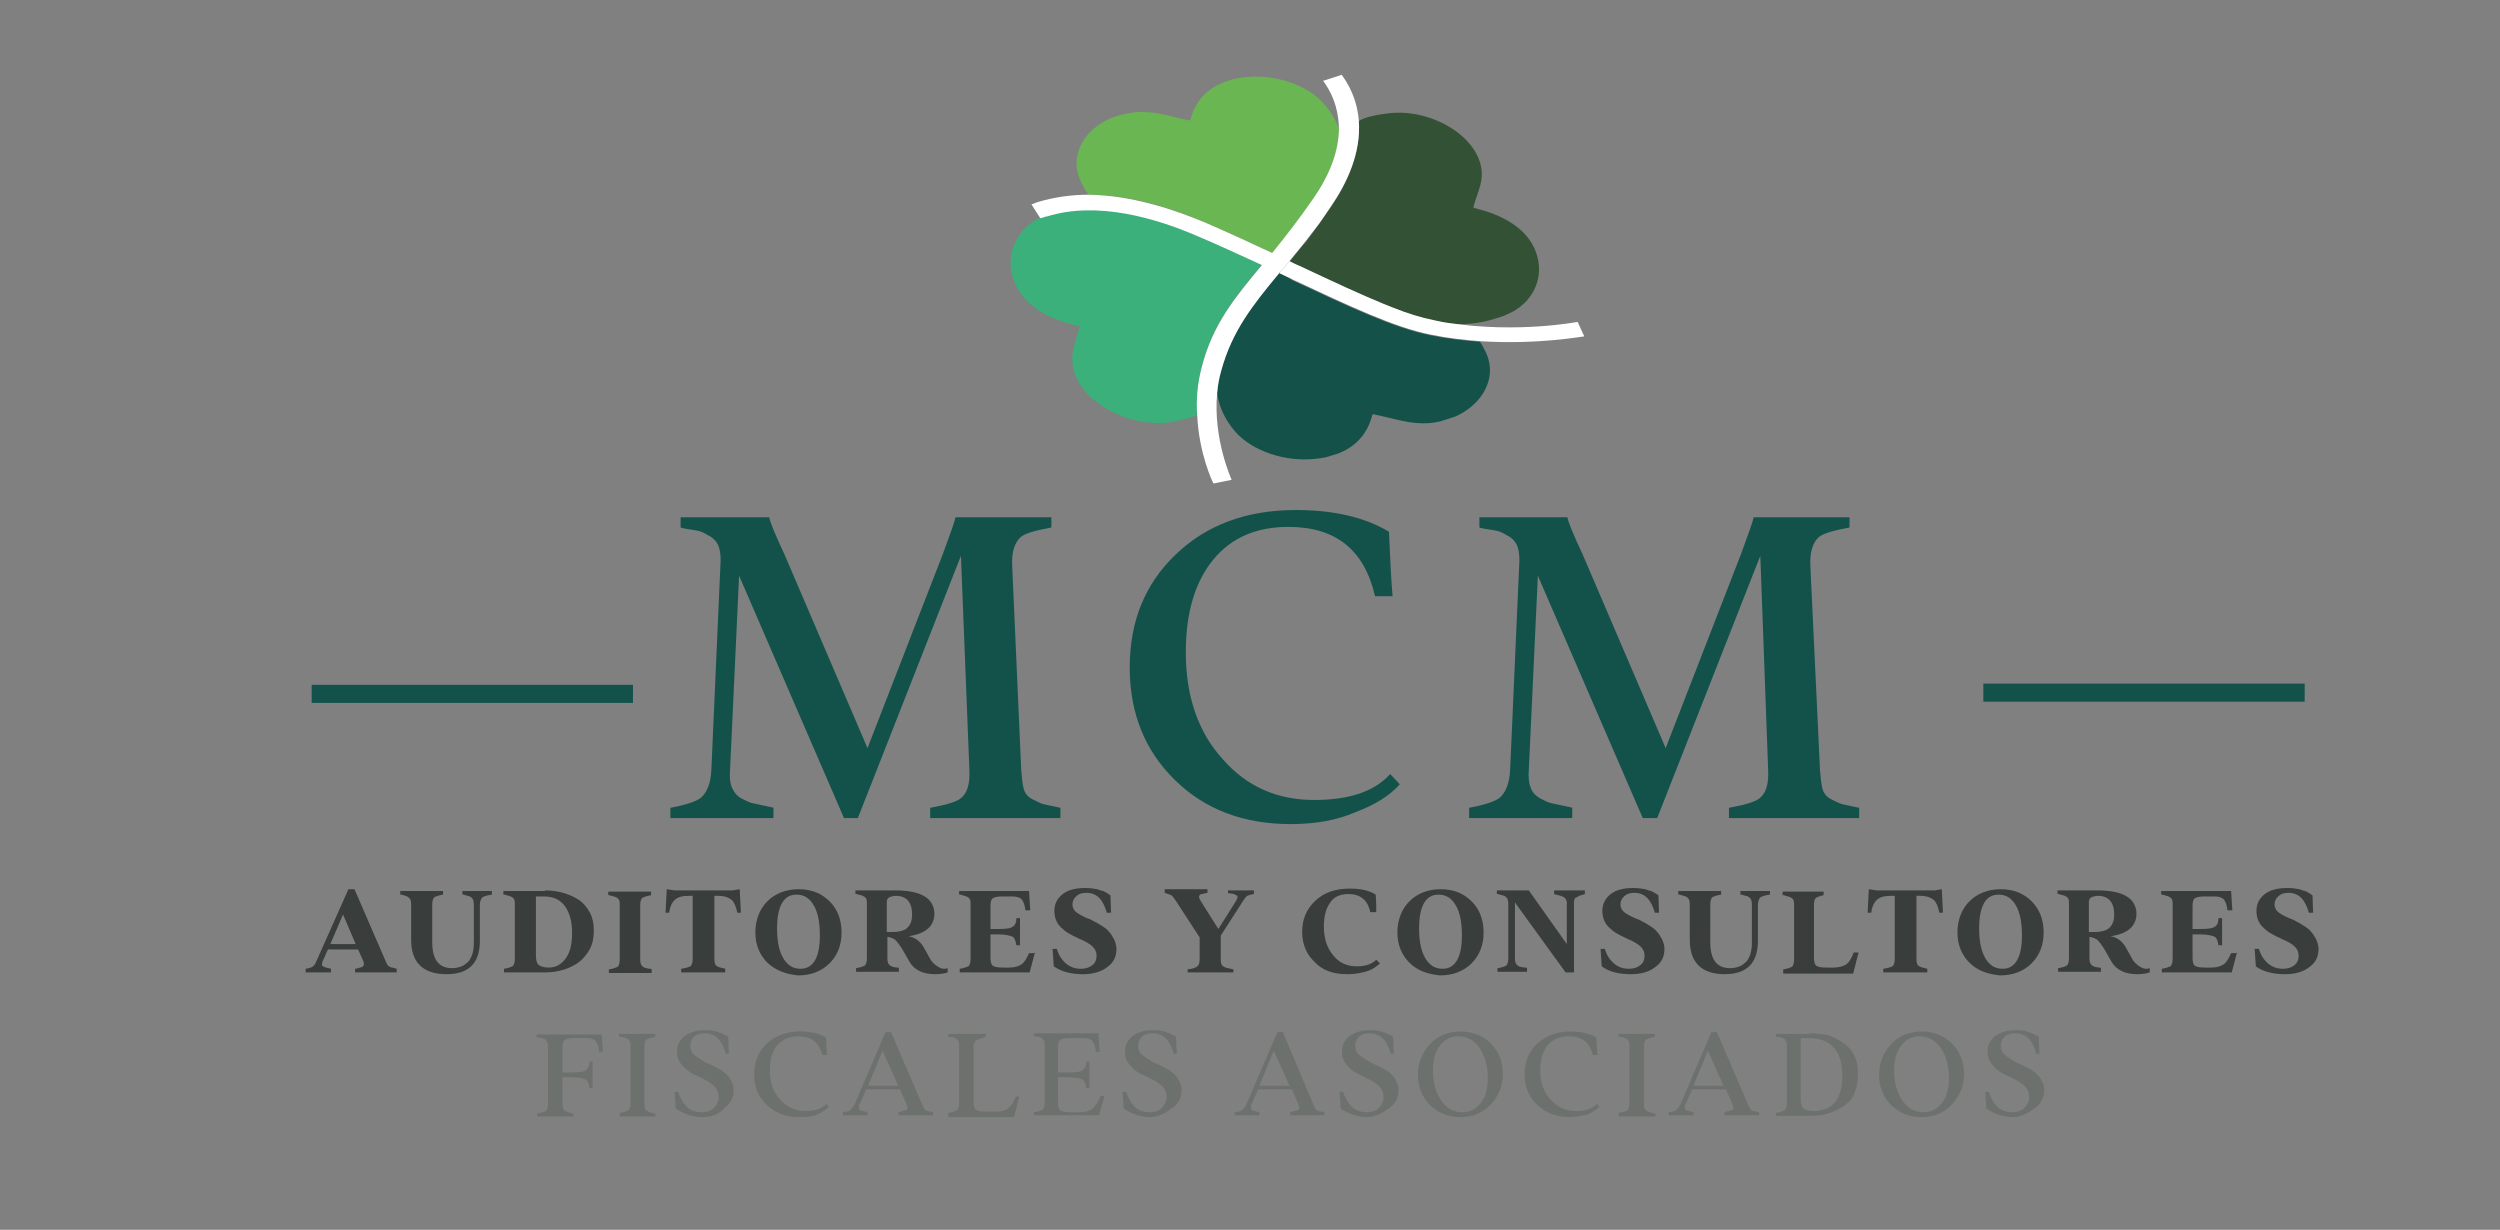 <?xml version="1.0" encoding="UTF-8"?> <!-- Generator: Adobe Illustrator 19.2.1, SVG Export Plug-In . SVG Version: 6.00 Build 0) --> <svg xmlns="http://www.w3.org/2000/svg" xmlns:xlink="http://www.w3.org/1999/xlink" version="1.1" id="Capa_1" x="0px" y="0px" viewBox="0 0 414.7 204" style="enable-background:new 0 0 414.7 204;" xml:space="preserve"><rect x="0" y="0" width="414.7" height="204" fill="#808080" stroke="none"/> <style type="text/css"> .st0{fill:#13524A;} .st1{fill:#393D3B;} .st2{fill:#6C716E;} .st3{fill:none;stroke:#13524A;stroke-width:3;stroke-miterlimit:10;} .st4{enable-background:new ;} .st5{clip-path:url(#SVGID_2_);} .st6{fill:#335135;} .st7{fill:#69B653;} .st8{fill:#145149;} .st9{fill:#3BB07A;} .st10{fill:#FFFFFF;} </style> <g> <g> <path class="st0" d="M169.4,127.7c0.1,1.3,0.2,2.3,0.4,3.1c0.2,0.8,0.7,1.4,1.5,1.8c0.8,0.4,1.4,0.7,1.8,0.8 c0.4,0.1,1.4,0.3,2.8,0.6v1.7h-21.6V134c2.7-0.5,4.4-1,5.1-1.6c1.1-0.9,1.5-2.4,1.4-4.7l-1.4-35.5l-17.1,43.5H140l-17.4-40.2 l-1.5,32.2c-0.1,1.2,0,2.2,0.3,2.9s0.7,1.3,1.5,1.8c0.8,0.4,1.4,0.7,1.8,0.8c0.5,0.1,1.4,0.3,2.8,0.6c0.4,0.1,0.6,0.1,0.8,0.2v1.7 h-17.1V134c2.7-0.5,4.4-1.1,5.1-1.7c1-0.9,1.6-2.4,1.7-4.6l1.5-33.9c0.1-1.2,0-2.2-0.2-2.9c-0.2-0.7-0.6-1.3-1.3-1.8 c-0.7-0.4-1.2-0.7-1.7-0.9s-1.4-0.3-2.6-0.5c-0.4-0.1-0.6-0.1-0.8-0.2v-1.7h14.7c0.1,0.7,0.9,2.7,2.5,6.1l13.8,32.2l12.5-32.2 c1.3-3.5,2-5.5,2.1-6.1h15.9v1.7c-2.7,0.5-4.4,1-5.1,1.6c-1,0.9-1.5,2.5-1.4,4.7L169.4,127.7z"></path> <path class="st0" d="M214.1,136.7c-7.8,0-14.2-2.4-19.2-7.3c-5-4.9-7.5-11.1-7.5-18.7c0-7.6,2.5-13.8,7.6-18.7s11.7-7.4,20-7.4 c6.2,0,11.4,1.2,15.4,3.6c0.2,4.8,0.4,8.4,0.6,10.7h-2.9c-1.8-7.7-6.5-11.5-14.4-11.5c-5.3,0-9.5,1.8-12.5,5.5 c-3,3.7-4.5,8.8-4.5,15.3c0,7.2,2,13.2,6.1,17.7c4,4.6,9.1,6.8,15.2,6.8c5.8,0,10-1.4,12.6-4.3l1.6,1.7c-1.7,1.9-4.1,3.4-7.3,4.6 C221.7,136.1,218.1,136.7,214.1,136.7z"></path> <path class="st0" d="M301.9,127.7c0.1,1.3,0.2,2.3,0.4,3.1c0.2,0.8,0.7,1.4,1.5,1.8c0.8,0.4,1.4,0.7,1.8,0.8 c0.4,0.1,1.4,0.3,2.8,0.6v1.7h-21.6V134c2.7-0.5,4.4-1,5.1-1.6c1.1-0.9,1.5-2.4,1.4-4.7L292,92.2l-17.1,43.5h-2.4l-17.4-40.2 l-1.5,32.2c-0.1,1.2,0,2.2,0.3,2.9c0.2,0.7,0.7,1.3,1.5,1.8c0.8,0.4,1.4,0.7,1.8,0.8c0.5,0.1,1.4,0.3,2.8,0.6 c0.4,0.1,0.6,0.1,0.8,0.2v1.7h-17.1V134c2.7-0.5,4.4-1.1,5.1-1.7c1-0.9,1.6-2.4,1.7-4.6l1.5-33.9c0.1-1.2,0-2.2-0.2-2.9 c-0.2-0.7-0.6-1.3-1.3-1.8c-0.7-0.4-1.2-0.7-1.7-0.9s-1.4-0.3-2.6-0.5c-0.4-0.1-0.6-0.1-0.8-0.2v-1.7H260c0.1,0.7,0.9,2.7,2.5,6.1 l13.8,32.2l12.5-32.2c1.3-3.5,2-5.5,2.1-6.1h15.9v1.7c-2.7,0.5-4.4,1-5.1,1.6c-1,0.9-1.5,2.5-1.4,4.7L301.9,127.7z"></path> </g> </g> <g> <g> <path class="st1" d="M64,159.5c0.2,0.5,0.3,0.7,0.7,0.9c0.2,0.1,0.3,0.1,0.4,0.1c0.1,0,0.3,0.1,0.7,0.2v0.6h-6.9v-0.6 c0.1,0,0.7-0.1,0.8-0.2c0.1,0,0.5-0.1,0.5-0.2c0.2-0.2,0.2-0.4,0.1-0.8l-0.9-2h-5l-0.9,2c-0.1,0.3-0.1,0.5-0.1,0.6 c0.1,0.1,0.1,0.2,0.4,0.3c0.2,0.1,0.3,0.1,0.7,0.2c0.2,0,0.3,0.1,0.4,0.1v0.6h-4.2v-0.6c0.6-0.1,1-0.2,1.2-0.4 c0.2-0.1,0.4-0.4,0.6-0.9l5.3-11.9h1L64,159.5z M54.8,156.6H59l-2.1-4.9L54.8,156.6z"></path> <path class="st1" d="M68.2,155.9v-5.8c0-0.7-0.1-1-0.5-1.3c-0.2-0.1-0.4-0.2-0.4-0.2c-0.1,0-0.3-0.1-0.7-0.2c-0.1,0-0.1,0-0.2,0 v-0.6h7.1v0.6c-0.7,0.1-1.2,0.3-1.4,0.4c-0.3,0.2-0.4,0.7-0.4,1.3v6.2c0,2.9,1.1,4.3,3.3,4.3c0.6,0,1.1-0.1,1.8-0.4 c0.3-0.2,0.6-0.4,0.9-0.7c0.5-0.6,0.9-1.6,0.9-3v-6.4c0-0.7-0.1-1-0.5-1.3c-0.2-0.1-0.4-0.2-0.5-0.2c-0.1,0-0.4-0.1-0.7-0.2 c-0.1,0-0.1,0-0.2,0v-0.6h4.9v0.6c-0.8,0.1-1.3,0.3-1.5,0.4c-0.3,0.2-0.5,0.7-0.5,1.3v6c0,3.7-1.9,5.5-5.5,5.5 C70.2,161.6,68.2,159.7,68.2,155.9z"></path> <path class="st1" d="M90.4,147.7c2,0,3.9,0.5,5.5,1.5c0.8,0.5,1.4,1.2,1.9,2.1s0.7,1.9,0.7,3.1c0,1.2-0.2,2.2-0.7,3.1 c-0.5,0.9-1.1,1.6-1.9,2.2c-1.6,1.1-3.5,1.6-5.5,1.6h-6.8v-0.6c0.7-0.1,1.2-0.3,1.4-0.4c0.3-0.2,0.4-0.7,0.4-1.3v-8.9 c0-0.7,0-1-0.5-1.3c-0.2-0.1-0.4-0.2-0.5-0.2c-0.1,0-0.3-0.1-0.7-0.2c-0.1,0-0.1,0-0.2,0v-0.6H90.4z M93.9,158.9 c0.7-1,1-2.4,1-4.2c0-1.8-0.4-3.3-1.2-4.4c-0.8-1.1-2-1.6-3.5-1.6h-1.3v9.7c0,0.8,0.1,1.3,0.4,1.6c0.3,0.3,0.9,0.5,1.7,0.5 C92.3,160.5,93.2,159.9,93.9,158.9z"></path> <path class="st1" d="M101,161.4v-0.6c0.7-0.1,1.2-0.3,1.4-0.4c0.3-0.2,0.4-0.7,0.4-1.3v-8.9c0-0.7,0-1-0.5-1.3 c-0.2-0.1-0.4-0.2-0.5-0.2c-0.1,0-0.3-0.1-0.7-0.2c-0.1,0-0.1,0-0.2,0v-0.6h7.1v0.6c-0.7,0.1-1.2,0.3-1.4,0.4 c-0.3,0.2-0.4,0.7-0.4,1.3v8.9c0,0.7,0.1,1,0.5,1.3c0.2,0.1,0.4,0.2,0.5,0.2c0.1,0,0.3,0.1,0.7,0.1c0.1,0,0.1,0,0.2,0.1v0.6H101z"></path> <path class="st1" d="M122.7,147.5l0.2,3.9h-0.6c-0.2-1-0.5-1.7-0.9-2.1c-0.5-0.4-1.2-0.7-2.3-0.7h-0.6V159c0,0.7,0.1,1.1,0.5,1.3 c0.2,0.1,0.4,0.2,0.5,0.2c0.1,0,0.4,0.1,0.8,0.2v0.6H113v-0.6c0.8-0.1,1.3-0.3,1.5-0.4c0.3-0.2,0.4-0.7,0.4-1.3v-10.4h-0.6 c-1.1,0-1.9,0.2-2.4,0.7c-0.5,0.5-0.8,1.2-0.9,2.1h-0.6l0.2-3.9l1.3,0.2h9.6L122.7,147.5z"></path> <path class="st1" d="M127.3,159.7c-1.3-1.3-2-3-2-5c0-2.1,0.7-3.9,2-5.2c1.3-1.3,3.1-2,5.2-2c2.1,0,3.8,0.7,5.1,2 c1.3,1.3,2,3,2,5.2c0,2.1-0.7,3.8-2,5.1s-3.1,2-5.2,2C130.4,161.6,128.7,161,127.3,159.7z M136,155.2c0-2.1-0.3-3.8-1-5 c-0.7-1.2-1.6-1.8-2.9-1.8c-2.1,0-3.2,1.9-3.2,5.6c0,2,0.3,3.7,1,4.9c0.7,1.2,1.6,1.8,2.9,1.8C134.9,160.7,136,158.8,136,155.2z"></path> <path class="st1" d="M154.2,158.9c0.3,0.6,0.7,1,1.3,1.4s1.1,0.5,1.7,0.3v0.7c-0.5,0.2-1.3,0.3-2.1,0.3c-2,0-3.4-0.7-4.2-2 l-1.2-2.1c-0.5-0.8-0.9-1.3-1.2-1.6c-0.4-0.3-0.8-0.4-1.3-0.5v3.5c0,0.7,0.1,1,0.5,1.3c0.2,0.1,0.4,0.2,0.5,0.2s0.3,0.1,0.7,0.1 c0.1,0,0.1,0,0.2,0.1v0.6h-7.1v-0.6c0.7-0.1,1.2-0.3,1.4-0.4c0.3-0.2,0.4-0.7,0.4-1.3v-8.9c0-0.7,0-1-0.5-1.3 c-0.2-0.1-0.4-0.2-0.5-0.2c-0.1,0-0.3-0.1-0.7-0.2c-0.1,0-0.1,0-0.2,0v-0.6h6.6c4.3,0,6.4,1.3,6.5,3.8c0,2.1-1.4,3.4-4.3,3.8 c1.1,0.2,1.9,0.8,2.5,1.8L154.2,158.9z M147.1,149.7v4.9h0.9c1.3,0,2.2-0.3,2.6-0.8c0.5-0.5,0.7-1.2,0.7-2.1c0-2-0.9-3.1-2.7-3.1 C147.4,148.7,147.1,149,147.1,149.7z"></path> <path class="st1" d="M171.7,157.9l-0.9,3.4h-11.6v-0.6c0.7-0.1,1.2-0.3,1.4-0.4c0.3-0.2,0.4-0.7,0.4-1.3v-8.9c0-0.7,0-1-0.5-1.3 c-0.2-0.1-0.4-0.2-0.5-0.2c-0.1,0-0.3-0.1-0.7-0.2c-0.1,0-0.1,0-0.2,0v-0.6h11.6l0.2,3.2h-0.8c-0.1-0.8-0.3-1.4-0.6-1.8 c-0.3-0.3-0.8-0.5-1.6-0.5h-1.5c-0.9,0-1.4,0.1-1.7,0.3c-0.3,0.2-0.4,0.6-0.4,1.4v3.7h1.3c1.3,0,2.1-0.1,2.4-0.4 c0.4-0.2,0.6-0.7,0.6-1.4h0.6v4.5h-0.6c-0.1-0.7-0.3-1.2-0.6-1.4c-0.4-0.2-1.2-0.4-2.4-0.4h-1.3v3.8c0,0.7,0.1,1.2,0.4,1.4 c0.3,0.2,0.8,0.3,1.7,0.3h1c0.9,0,1.5-0.2,2-0.5c0.5-0.3,0.9-1,1.3-1.9H171.7z"></path> <path class="st1" d="M174.8,160.3l-0.2-2.9h0.7c0.3,1,0.8,1.8,1.5,2.4c0.7,0.6,1.5,0.9,2.5,0.9c0.8,0,1.4-0.2,1.9-0.6 c0.5-0.4,0.7-0.9,0.7-1.6c0-1.1-0.8-1.9-2.7-2.7c-0.6-0.3-1.1-0.5-1.6-0.8c-0.4-0.2-0.9-0.5-1.3-0.9c-0.9-0.7-1.4-1.7-1.4-3 c0-1.2,0.5-2.1,1.4-2.8s2.2-1,3.7-1c0.8,0,1.5,0.1,2,0.2c0.3,0.1,0.8,0.3,1,0.3c0.2,0.1,0.6,0.3,0.7,0.4c0.1,0,0.2,0.1,0.3,0.2 c0.1,0.1,0.2,0.1,0.2,0.1l0.1,2.9h-0.7c-0.6-2.1-1.6-3.3-3.4-3.3c-0.8,0-1.3,0.2-1.7,0.6c-0.4,0.4-0.6,0.8-0.6,1.3 c0,0.5,0.2,0.9,0.5,1.2c0.3,0.3,1,0.7,1.9,1.1c0.6,0.2,1,0.4,1.3,0.6c0.3,0.1,0.7,0.4,1.2,0.7c0.5,0.3,0.9,0.6,1.2,1 c0.3,0.3,0.5,0.7,0.8,1.2c0.2,0.5,0.4,1,0.4,1.6c0,1.3-0.5,2.3-1.5,3c-1,0.8-2.4,1.2-4,1.2C177.7,161.6,176.1,161.2,174.8,160.3z"></path> <path class="st1" d="M203.5,147.7h4.5v0.6c-0.6,0.1-0.9,0.2-1.1,0.3c-0.2,0.1-0.5,0.5-0.8,1l-3.6,5.6v3.9c0,0.7,0.1,1.1,0.6,1.3 c0.2,0.1,0.4,0.2,0.6,0.2c0.1,0,0.4,0.1,0.9,0.2v0.5H197v-0.5c0.9-0.1,1.4-0.3,1.6-0.5c0.3-0.2,0.4-0.6,0.4-1.3v-3.5l-3.9-6 c-0.4-0.5-0.6-0.9-0.8-1c-0.2-0.1-0.6-0.2-1.1-0.4v-0.6h7.1v0.6c-0.1,0-0.3,0.1-0.5,0.1c-0.3,0.1-0.4,0.1-0.5,0.1 c-0.1,0-0.2,0.1-0.3,0.2c-0.2,0.2-0.1,0.5,0.2,1l2.9,4.6l2.9-4.6c0.3-0.5,0.4-0.8,0.1-1c-0.2-0.1-0.3-0.1-0.4-0.2 c-0.1,0-0.4-0.1-0.7-0.1c-0.2,0-0.3-0.1-0.3-0.1V147.7z"></path> <path class="st1" d="M218.1,159.6c-1.4-1.3-2.1-3-2.1-5c0-2.1,0.7-3.8,2.2-5.2c1.5-1.4,3.4-2,5.7-2c1.8,0,3.2,0.3,4.3,1 c0.1,1.3,0.1,2.3,0.1,2.9h-1c-0.4-2-1.7-3-3.6-3c-1.4,0-2.5,0.5-3.1,1.5c-0.7,1-1,2.3-1,3.9c0,1.9,0.5,3.5,1.5,4.7 c1,1.3,2.3,1.9,4,1.9c1.4,0,2.5-0.4,3.2-1.1l0.6,0.6c-0.5,0.5-1.2,1-2.1,1.3c-1,0.3-2,0.5-3.3,0.5 C221.2,161.6,219.4,161,218.1,159.6z"></path> <path class="st1" d="M233.8,159.7c-1.3-1.3-2-3-2-5c0-2.1,0.7-3.9,2-5.2c1.3-1.3,3.1-2,5.2-2c2.1,0,3.8,0.7,5.1,2 c1.3,1.3,2,3,2,5.2c0,2.1-0.7,3.8-2,5.1s-3.1,2-5.2,2C236.8,161.6,235.1,161,233.8,159.7z M242.5,155.2c0-2.1-0.3-3.8-1-5 c-0.7-1.2-1.6-1.8-2.9-1.8c-2.1,0-3.2,1.9-3.2,5.6c0,2,0.3,3.7,1,4.9c0.7,1.2,1.6,1.8,2.9,1.8 C241.4,160.7,242.5,158.8,242.5,155.2z"></path> <path class="st1" d="M257.9,147.7h5v0.6c-0.2,0.1-0.4,0.1-0.6,0.2c-0.3,0.1-0.4,0.1-0.5,0.2s-0.2,0.1-0.4,0.2 c-0.3,0.2-0.3,0.5-0.3,1.1v11.3h-1.4l-8.4-11.6v9.2c0,0.7,0.1,1,0.5,1.3c0.2,0.1,0.4,0.2,0.5,0.2c0.1,0,0.4,0.1,0.8,0.1 c0.1,0,0.2,0,0.2,0.1v0.6h-4.9v-0.6c0.8-0.1,1.2-0.3,1.4-0.4c0.3-0.2,0.4-0.7,0.4-1.3v-8.9c0-0.7-0.1-1-0.5-1.3 c-0.2-0.1-0.4-0.2-0.5-0.2c-0.1,0-0.4-0.1-0.7-0.2c-0.1,0-0.1,0-0.2,0v-0.6h5.3l6.3,8.9v-6.6c0.1-0.8-0.4-1.2-0.8-1.3 c-0.1-0.1-0.3-0.1-0.6-0.2s-0.5-0.1-0.7-0.2V147.7z"></path> <path class="st1" d="M265.7,160.3l-0.2-2.9h0.7c0.3,1,0.8,1.8,1.5,2.4c0.7,0.6,1.5,0.9,2.5,0.9c0.8,0,1.4-0.2,1.9-0.6 c0.5-0.4,0.7-0.9,0.7-1.6c0-1.1-0.8-1.9-2.7-2.7c-0.6-0.3-1.1-0.5-1.6-0.8c-0.4-0.2-0.9-0.5-1.3-0.9c-0.9-0.7-1.4-1.7-1.4-3 c0-1.2,0.5-2.1,1.4-2.8s2.2-1,3.7-1c0.8,0,1.5,0.1,2,0.2c0.3,0.1,0.8,0.3,1,0.3c0.2,0.1,0.6,0.3,0.7,0.4c0.1,0,0.2,0.1,0.3,0.2 c0.1,0.1,0.2,0.1,0.2,0.1l0.1,2.9h-0.7c-0.6-2.1-1.6-3.3-3.4-3.3c-0.8,0-1.3,0.2-1.7,0.6c-0.4,0.4-0.6,0.8-0.6,1.3 c0,0.5,0.2,0.9,0.5,1.2c0.3,0.3,1,0.7,1.9,1.1c0.6,0.2,1,0.4,1.3,0.6c0.3,0.1,0.7,0.4,1.2,0.7c0.5,0.3,0.9,0.6,1.2,1 c0.3,0.3,0.5,0.7,0.8,1.2c0.2,0.5,0.4,1,0.4,1.6c0,1.3-0.5,2.3-1.5,3c-1,0.8-2.4,1.2-4,1.2C268.5,161.6,266.9,161.2,265.7,160.3z"></path> <path class="st1" d="M280.3,155.9v-5.8c0-0.7-0.1-1-0.5-1.3c-0.2-0.1-0.4-0.2-0.5-0.2c-0.1,0-0.3-0.1-0.7-0.2c-0.1,0-0.1,0-0.2,0 v-0.6h7.1v0.6c-0.7,0.1-1.2,0.3-1.4,0.4c-0.3,0.2-0.4,0.7-0.4,1.3v6.2c0,2.9,1.1,4.3,3.3,4.3c0.6,0,1.1-0.1,1.8-0.4 c0.3-0.2,0.6-0.4,0.9-0.7c0.5-0.6,0.9-1.6,0.9-3v-6.4c0-0.7-0.1-1-0.5-1.3c-0.2-0.1-0.4-0.2-0.5-0.2c-0.1,0-0.4-0.1-0.7-0.2 c-0.1,0-0.2,0-0.2,0v-0.6h4.9v0.6c-0.8,0.1-1.3,0.3-1.5,0.4c-0.3,0.2-0.5,0.7-0.5,1.3v6c0,3.7-1.9,5.5-5.5,5.5 C282.3,161.6,280.3,159.7,280.3,155.9z"></path> <path class="st1" d="M295.8,161.4v-0.6c0.7-0.1,1.2-0.3,1.4-0.4c0.3-0.2,0.4-0.7,0.4-1.3v-8.9c0-0.7,0-1-0.5-1.3 c-0.2-0.1-0.4-0.2-0.5-0.2c-0.1,0-0.3-0.1-0.7-0.2c-0.1,0-0.1,0-0.2,0v-0.6h6.8v0.6c-0.4,0.1-0.6,0.1-0.7,0.2 c-0.1,0-0.3,0.1-0.5,0.2c-0.3,0.2-0.4,0.6-0.4,1.3v8.6c0,0.7,0.1,1.2,0.4,1.4c0.3,0.2,0.8,0.3,1.7,0.3h1.1c0.9,0,1.6-0.2,2.1-0.5 c0.5-0.3,0.9-1,1.3-2h0.8l-0.9,3.5H295.8z"></path> <path class="st1" d="M322.1,147.5l0.2,3.9h-0.6c-0.2-1-0.5-1.7-0.9-2.1c-0.5-0.4-1.2-0.7-2.3-0.7h-0.6V159c0,0.7,0.1,1.1,0.5,1.3 c0.2,0.1,0.4,0.2,0.5,0.2c0.1,0,0.4,0.1,0.8,0.2v0.6h-7.3v-0.6c0.8-0.1,1.3-0.3,1.5-0.4c0.3-0.2,0.4-0.7,0.4-1.3v-10.4h-0.6 c-1.1,0-1.9,0.2-2.4,0.7c-0.5,0.5-0.8,1.2-0.9,2.1h-0.6l0.2-3.9l1.3,0.2h9.6L322.1,147.5z"></path> <path class="st1" d="M326.7,159.7c-1.3-1.3-2-3-2-5c0-2.1,0.7-3.9,2-5.2c1.3-1.3,3.1-2,5.2-2c2.1,0,3.8,0.7,5.1,2 c1.3,1.3,2,3,2,5.2c0,2.1-0.7,3.8-2,5.1s-3.1,2-5.2,2C329.7,161.6,328,161,326.7,159.7z M335.4,155.2c0-2.1-0.3-3.8-1-5 c-0.7-1.2-1.6-1.8-2.9-1.8c-2.1,0-3.2,1.9-3.2,5.6c0,2,0.3,3.7,1,4.9c0.7,1.2,1.6,1.8,2.9,1.8 C334.3,160.7,335.4,158.8,335.4,155.2z"></path> <path class="st1" d="M353.6,158.9c0.3,0.6,0.7,1,1.3,1.4s1.1,0.5,1.7,0.3v0.7c-0.5,0.2-1.3,0.3-2.1,0.3c-2,0-3.4-0.7-4.2-2 l-1.2-2.1c-0.5-0.8-0.9-1.3-1.2-1.6c-0.4-0.3-0.8-0.4-1.3-0.5v3.5c0,0.7,0.1,1,0.5,1.3c0.2,0.1,0.4,0.2,0.5,0.2s0.3,0.1,0.7,0.1 c0.1,0,0.1,0,0.2,0.1v0.6h-7.1v-0.6c0.7-0.1,1.2-0.3,1.4-0.4c0.3-0.2,0.4-0.7,0.4-1.3v-8.9c0-0.7,0-1-0.5-1.3 c-0.2-0.1-0.4-0.2-0.5-0.2c-0.1,0-0.3-0.1-0.7-0.2c-0.1,0-0.1,0-0.2,0v-0.6h6.6c4.3,0,6.4,1.3,6.5,3.8c0,2.1-1.4,3.4-4.3,3.8 c1.1,0.2,1.9,0.8,2.5,1.8L353.6,158.9z M346.5,149.7v4.9h0.9c1.3,0,2.2-0.3,2.6-0.8c0.5-0.5,0.7-1.2,0.7-2.1c0-2-0.9-3.1-2.7-3.1 C346.8,148.7,346.5,149,346.5,149.7z"></path> <path class="st1" d="M371.1,157.9l-0.9,3.4h-11.6v-0.6c0.7-0.1,1.2-0.3,1.4-0.4c0.3-0.2,0.4-0.7,0.4-1.3v-8.9c0-0.7,0-1-0.5-1.3 c-0.2-0.1-0.4-0.2-0.5-0.2c-0.1,0-0.3-0.1-0.7-0.2c-0.1,0-0.1,0-0.2,0v-0.6h11.6l0.2,3.2h-0.8c-0.1-0.8-0.3-1.4-0.6-1.8 c-0.3-0.3-0.8-0.5-1.6-0.5h-1.5c-0.9,0-1.4,0.1-1.7,0.3c-0.3,0.2-0.4,0.6-0.4,1.4v3.7h1.3c1.3,0,2.1-0.1,2.4-0.4 c0.4-0.2,0.6-0.7,0.6-1.4h0.6v4.5h-0.6c-0.1-0.7-0.3-1.2-0.6-1.4c-0.4-0.2-1.2-0.4-2.4-0.4h-1.3v3.8c0,0.7,0.1,1.2,0.4,1.4 c0.3,0.2,0.8,0.3,1.7,0.3h1c0.9,0,1.5-0.2,2-0.5c0.5-0.3,0.9-1,1.3-1.9H371.1z"></path> <path class="st1" d="M374.2,160.3l-0.2-2.9h0.7c0.3,1,0.8,1.8,1.5,2.4c0.7,0.6,1.5,0.9,2.5,0.9c0.8,0,1.4-0.2,1.9-0.6 c0.5-0.4,0.7-0.9,0.7-1.6c0-1.1-0.8-1.9-2.7-2.7c-0.6-0.3-1.1-0.5-1.6-0.8c-0.4-0.2-0.9-0.5-1.3-0.9c-0.9-0.7-1.4-1.7-1.4-3 c0-1.2,0.5-2.1,1.4-2.8s2.2-1,3.7-1c0.8,0,1.5,0.1,2,0.2c0.3,0.1,0.8,0.3,1,0.3c0.2,0.1,0.6,0.3,0.7,0.4c0.1,0,0.2,0.1,0.3,0.2 c0.1,0.1,0.2,0.1,0.2,0.1l0.1,2.9H383c-0.6-2.1-1.6-3.3-3.4-3.3c-0.8,0-1.3,0.2-1.7,0.6c-0.4,0.4-0.6,0.8-0.6,1.3 c0,0.5,0.2,0.9,0.5,1.2c0.3,0.3,1,0.7,1.9,1.1c0.6,0.2,1,0.4,1.3,0.6c0.3,0.1,0.7,0.4,1.2,0.7c0.5,0.3,0.9,0.6,1.2,1 c0.3,0.3,0.5,0.7,0.8,1.2c0.2,0.5,0.4,1,0.4,1.6c0,1.3-0.5,2.3-1.5,3c-1,0.8-2.4,1.2-4,1.2C377.1,161.6,375.4,161.2,374.2,160.3z"></path> </g> </g> <g> <g> <path class="st2" d="M99.8,171.4l0.2,3.1h-0.6c-0.1-0.8-0.3-1.4-0.6-1.8s-0.8-0.5-1.6-0.5h-1.8c-0.9,0-1.4,0.1-1.7,0.3 s-0.4,0.6-0.4,1.4v4h1.5c1.3,0,2.1-0.1,2.4-0.4c0.3-0.2,0.6-0.7,0.6-1.4h0.5v4.4h-0.5c-0.1-0.7-0.3-1.2-0.6-1.4 c-0.4-0.2-1.2-0.4-2.4-0.4h-1.5v4.3c0,0.3,0,0.6,0.1,0.8c0,0.2,0.2,0.4,0.4,0.5s0.4,0.2,0.4,0.2c0.1,0,0.3,0.1,0.7,0.2 c0.1,0,0.1,0,0.2,0v0.5h-6v-0.5c0.7-0.1,1.2-0.3,1.4-0.4c0.3-0.2,0.4-0.7,0.4-1.3v-9.3c0-0.3,0-0.6-0.1-0.8s-0.2-0.4-0.4-0.5 c-0.2-0.1-0.4-0.2-0.5-0.2c-0.1,0-0.3-0.1-0.7-0.1c-0.1,0-0.1,0-0.2,0v-0.5H99.8z"></path> <path class="st2" d="M102.8,185.1v-0.5c0.7-0.1,1.2-0.3,1.4-0.4c0.3-0.2,0.4-0.7,0.4-1.3v-9.3c0-0.3,0-0.6-0.1-0.8 s-0.2-0.4-0.4-0.5c-0.2-0.1-0.4-0.2-0.5-0.2c-0.1,0-0.3-0.1-0.7-0.1c-0.1,0-0.1,0-0.2,0v-0.5h6v0.5c-0.7,0.1-1.2,0.3-1.4,0.4 c-0.3,0.2-0.4,0.7-0.4,1.3v9.3c0,0.3,0,0.6,0.1,0.8c0,0.2,0.2,0.4,0.4,0.5s0.4,0.2,0.4,0.2c0.1,0,0.3,0.1,0.7,0.2 c0.1,0,0.1,0,0.2,0v0.5H102.8z"></path> <path class="st2" d="M116.5,185.3c-1.6,0-3-0.5-4.4-1.4l-0.2-2.8h0.6c0.3,1,0.8,1.8,1.4,2.5c0.7,0.6,1.5,0.9,2.5,0.9 c0.8,0,1.5-0.2,2-0.7c0.5-0.5,0.8-1.1,0.8-1.8c0-0.7-0.2-1.3-0.7-1.8c-0.5-0.5-1.3-1-2.4-1.5c-0.6-0.3-1-0.5-1.4-0.7 c-0.4-0.2-0.8-0.5-1.2-0.9s-0.7-0.8-0.9-1.2c-0.2-0.5-0.3-1-0.3-1.5c0-1,0.4-1.8,1.2-2.5c0.8-0.6,1.9-1,3.3-1c0.3,0,0.6,0,0.9,0 c0.3,0,0.5,0.1,0.8,0.1c0.2,0.1,0.4,0.1,0.6,0.2c0.2,0.1,0.4,0.1,0.6,0.2c0.2,0.1,0.3,0.2,0.4,0.2c0.1,0,0.2,0.1,0.4,0.2 c0.2,0.1,0.3,0.2,0.3,0.2l0.1,2.8h-0.5c-0.6-2.2-1.7-3.4-3.5-3.4c-0.8,0-1.4,0.2-1.8,0.6c-0.4,0.4-0.6,0.9-0.6,1.5 c0,0.6,0.2,1.1,0.7,1.5c0.5,0.4,1.2,0.9,2.2,1.4c0.5,0.2,0.9,0.4,1.1,0.5c0.2,0.1,0.6,0.3,1.1,0.6c0.5,0.3,0.8,0.6,1.1,0.9 c0.3,0.3,0.5,0.7,0.7,1.1c0.2,0.4,0.3,0.9,0.3,1.4c0,1.2-0.5,2.1-1.4,2.8C119.1,185,117.9,185.3,116.5,185.3z"></path> <path class="st2" d="M132.5,185.3c-2.2,0-3.9-0.7-5.3-2c-1.4-1.3-2.1-3-2.1-5.1c0-2.1,0.7-3.8,2.1-5.1c1.4-1.3,3.3-2,5.5-2 c1.7,0,3.2,0.3,4.3,1c0.1,1.3,0.1,2.3,0.2,2.9h-0.8c-0.5-2.1-1.8-3.1-4-3.1c-1.5,0-2.6,0.5-3.5,1.5c-0.8,1-1.2,2.4-1.2,4.2 c0,2,0.6,3.6,1.7,4.8c1.1,1.2,2.5,1.9,4.2,1.9c1.6,0,2.8-0.4,3.5-1.2l0.4,0.5c-0.5,0.5-1.1,0.9-2,1.3S133.6,185.3,132.5,185.3z"></path> <path class="st2" d="M153,183.3c0.2,0.5,0.4,0.8,0.6,0.9c0.2,0.1,0.6,0.2,1.2,0.3v0.5H149v-0.5c0.1,0,0.2,0,0.4-0.1 s0.3-0.1,0.4-0.1c0.1,0,0.2-0.1,0.3-0.1c0.1,0,0.2-0.1,0.3-0.1c0,0,0.1-0.1,0.1-0.2c0-0.1,0.1-0.2,0-0.3s-0.1-0.2-0.1-0.4 l-1.1-2.5h-5.6l-1.1,2.5c-0.1,0.1-0.1,0.2-0.1,0.4c0,0.1,0,0.2,0,0.3c0,0.1,0.1,0.1,0.1,0.2c0,0,0.1,0.1,0.2,0.1 c0.1,0,0.2,0.1,0.3,0.1c0.1,0,0.2,0,0.4,0.1c0.2,0,0.3,0.1,0.4,0.1v0.5h-4.1v-0.5c0.5-0.1,0.8-0.1,0.9-0.2c0.1,0,0.3-0.1,0.5-0.3 c0.2-0.2,0.3-0.4,0.5-0.7l5.2-12.1h0.9L153,183.3z M144,180.1h5l-2.6-5.8L144,180.1z"></path> <path class="st2" d="M157.3,185.1v-0.5c0.7-0.1,1.2-0.3,1.4-0.4c0.3-0.2,0.4-0.7,0.4-1.3v-9.3c0-0.3,0-0.6-0.1-0.8 s-0.2-0.4-0.4-0.5c-0.2-0.1-0.4-0.2-0.4-0.2c-0.1,0-0.3-0.1-0.7-0.1c-0.1,0-0.1,0-0.2,0v-0.5h6.2v0.5c0,0-0.2,0-0.3,0.1 s-0.3,0-0.3,0.1c0,0-0.1,0-0.3,0.1s-0.2,0.1-0.3,0.1c0,0-0.1,0.1-0.2,0.1c-0.1,0-0.2,0.1-0.2,0.1c0,0-0.1,0.1-0.2,0.2 c-0.1,0.1-0.1,0.2-0.1,0.2c0,0.1,0,0.2-0.1,0.3s0,0.3,0,0.4v9c0,0.7,0.1,1.2,0.4,1.4c0.3,0.2,0.8,0.3,1.7,0.3h1.6 c0.9,0,1.6-0.2,2-0.5c0.5-0.4,0.9-1,1.3-2h0.6l-0.9,3.4H157.3z"></path> <path class="st2" d="M182.6,181.8h0.6l-0.9,3.2h-10.8v-0.5c0.7-0.1,1.2-0.3,1.4-0.4c0.3-0.2,0.4-0.7,0.4-1.3v-9.3 c0-0.3,0-0.6-0.1-0.8s-0.2-0.4-0.4-0.5c-0.2-0.1-0.4-0.2-0.4-0.2c-0.1,0-0.3-0.1-0.7-0.1c-0.1,0-0.1,0-0.2,0v-0.5h10.7l0.2,3.1 h-0.6c-0.1-0.8-0.3-1.4-0.6-1.8s-0.8-0.5-1.6-0.5h-2c-0.9,0-1.4,0.1-1.7,0.3c-0.3,0.2-0.4,0.6-0.4,1.4v4h1.7 c1.3,0,2.1-0.1,2.4-0.4c0.4-0.2,0.6-0.7,0.6-1.4h0.5v4.4h-0.5c-0.1-0.7-0.3-1.2-0.6-1.4c-0.4-0.2-1.2-0.4-2.4-0.4h-1.7v4.1 c0,0.7,0.1,1.2,0.4,1.4c0.3,0.2,0.8,0.3,1.7,0.3h1.5c0.9,0,1.5-0.2,2-0.5C181.8,183.4,182.2,182.7,182.6,181.8z"></path> <path class="st2" d="M190.8,185.3c-1.6,0-3-0.5-4.4-1.4l-0.2-2.8h0.6c0.3,1,0.8,1.8,1.4,2.5c0.7,0.6,1.5,0.9,2.5,0.9 c0.8,0,1.5-0.2,2-0.7c0.5-0.5,0.8-1.1,0.8-1.8c0-0.7-0.2-1.3-0.7-1.8c-0.5-0.5-1.3-1-2.4-1.5c-0.6-0.3-1-0.5-1.4-0.7 c-0.4-0.2-0.8-0.5-1.2-0.9s-0.7-0.8-0.9-1.2s-0.3-1-0.3-1.5c0-1,0.4-1.8,1.2-2.5c0.8-0.6,1.9-1,3.3-1c0.3,0,0.6,0,0.9,0 c0.3,0,0.5,0.1,0.8,0.1c0.2,0.1,0.4,0.1,0.6,0.2c0.2,0.1,0.4,0.1,0.6,0.2c0.2,0.1,0.3,0.2,0.4,0.2s0.2,0.1,0.4,0.2 s0.3,0.2,0.3,0.2l0.1,2.8h-0.5c-0.6-2.2-1.7-3.4-3.5-3.4c-0.8,0-1.4,0.2-1.8,0.6c-0.4,0.4-0.6,0.9-0.6,1.5c0,0.6,0.2,1.1,0.7,1.5 c0.5,0.4,1.2,0.9,2.2,1.4c0.5,0.2,0.9,0.4,1.1,0.5c0.2,0.1,0.6,0.3,1.1,0.6s0.8,0.6,1.1,0.9c0.3,0.3,0.5,0.7,0.7,1.1 c0.2,0.4,0.3,0.9,0.3,1.4c0,1.2-0.5,2.1-1.4,2.8S192.3,185.3,190.8,185.3z"></path> <path class="st2" d="M217.9,183.3c0.2,0.5,0.4,0.8,0.6,0.9c0.2,0.1,0.6,0.2,1.2,0.3v0.5H214v-0.5c0.1,0,0.2,0,0.4-0.1 s0.3-0.1,0.4-0.1c0.1,0,0.2-0.1,0.3-0.1c0.1,0,0.2-0.1,0.3-0.1c0,0,0.1-0.1,0.1-0.2c0-0.1,0.1-0.2,0-0.3s-0.1-0.2-0.1-0.4 l-1.1-2.5h-5.6l-1.1,2.5c-0.1,0.1-0.1,0.2-0.1,0.4c0,0.1,0,0.2,0,0.3c0,0.1,0.1,0.1,0.1,0.2c0,0,0.1,0.1,0.2,0.1 c0.1,0,0.2,0.1,0.3,0.1c0.1,0,0.2,0,0.4,0.1c0.2,0,0.3,0.1,0.4,0.1v0.5h-4.1v-0.5c0.5-0.1,0.8-0.1,0.9-0.2c0.1,0,0.3-0.1,0.5-0.3 c0.2-0.2,0.3-0.4,0.5-0.7l5.2-12.1h0.9L217.9,183.3z M208.9,180.1h5l-2.6-5.8L208.9,180.1z"></path> <path class="st2" d="M226.8,185.3c-1.6,0-3-0.5-4.4-1.4l-0.2-2.8h0.6c0.3,1,0.8,1.8,1.4,2.5c0.7,0.6,1.5,0.9,2.5,0.9 c0.8,0,1.5-0.2,2-0.7c0.5-0.5,0.8-1.1,0.8-1.8c0-0.7-0.2-1.3-0.7-1.8c-0.5-0.5-1.3-1-2.4-1.5c-0.6-0.3-1-0.5-1.4-0.7 c-0.4-0.2-0.8-0.5-1.2-0.9s-0.7-0.8-0.9-1.2s-0.3-1-0.3-1.5c0-1,0.4-1.8,1.2-2.5c0.8-0.6,1.9-1,3.3-1c0.3,0,0.6,0,0.9,0 c0.3,0,0.5,0.1,0.8,0.1c0.2,0.1,0.4,0.1,0.6,0.2c0.2,0.1,0.4,0.1,0.6,0.2c0.2,0.1,0.3,0.2,0.4,0.2s0.2,0.1,0.4,0.2 s0.3,0.2,0.3,0.2l0.1,2.8h-0.5c-0.6-2.2-1.7-3.4-3.5-3.4c-0.8,0-1.4,0.2-1.8,0.6c-0.4,0.4-0.6,0.9-0.6,1.5c0,0.6,0.2,1.1,0.7,1.5 c0.5,0.4,1.2,0.9,2.2,1.4c0.5,0.2,0.9,0.4,1.1,0.5c0.2,0.1,0.6,0.3,1.1,0.6s0.8,0.6,1.1,0.9c0.3,0.3,0.5,0.7,0.7,1.1 c0.2,0.4,0.3,0.9,0.3,1.4c0,1.2-0.5,2.1-1.4,2.8S228.2,185.3,226.8,185.3z"></path> <path class="st2" d="M242.2,185.3c-2,0-3.7-0.7-5-2c-1.3-1.3-2-3-2-5s0.7-3.7,2-5.1c1.3-1.4,3-2.1,5.1-2.1c2,0,3.7,0.7,5,2 c1.3,1.3,2,3,2,5c0,2-0.7,3.7-2,5.1C246,184.6,244.3,185.3,242.2,185.3z M242.6,184.5c1.2,0,2.2-0.5,3-1.5c0.8-1,1.2-2.4,1.2-4.2 c0-2-0.5-3.7-1.4-5c-0.9-1.3-2.1-1.9-3.5-1.9c-1.2,0-2.2,0.5-3,1.5c-0.8,1-1.2,2.4-1.2,4.2c0,2,0.5,3.7,1.4,5 S241.2,184.5,242.6,184.5z"></path> <path class="st2" d="M260.3,185.3c-2.2,0-3.9-0.7-5.3-2c-1.4-1.3-2.1-3-2.1-5.1c0-2.1,0.7-3.8,2.1-5.1c1.4-1.3,3.3-2,5.5-2 c1.7,0,3.2,0.3,4.3,1c0.1,1.3,0.1,2.3,0.2,2.9h-0.8c-0.5-2.1-1.8-3.1-4-3.1c-1.5,0-2.6,0.5-3.5,1.5c-0.8,1-1.2,2.4-1.2,4.2 c0,2,0.6,3.6,1.7,4.8s2.5,1.9,4.2,1.9c1.6,0,2.8-0.4,3.5-1.2l0.4,0.5c-0.5,0.5-1.1,0.9-2,1.3C262.4,185.1,261.4,185.3,260.3,185.3 z"></path> <path class="st2" d="M268.5,185.1v-0.5c0.7-0.1,1.2-0.3,1.4-0.4c0.3-0.2,0.4-0.7,0.4-1.3v-9.3c0-0.3,0-0.6-0.1-0.8 s-0.2-0.4-0.4-0.5c-0.2-0.1-0.4-0.2-0.4-0.2c-0.1,0-0.3-0.1-0.7-0.1c-0.1,0-0.1,0-0.2,0v-0.5h6v0.5c-0.7,0.1-1.2,0.3-1.4,0.4 c-0.3,0.2-0.4,0.7-0.4,1.3v9.3c0,0.3,0,0.6,0.1,0.8c0,0.2,0.2,0.4,0.4,0.5c0.2,0.1,0.4,0.2,0.5,0.2c0.1,0,0.3,0.1,0.7,0.2 c0.1,0,0.1,0,0.2,0v0.5H268.5z"></path> <path class="st2" d="M290,183.3c0.2,0.5,0.4,0.8,0.6,0.9c0.2,0.1,0.6,0.2,1.2,0.3v0.5H286v-0.5c0.1,0,0.2,0,0.4-0.1 s0.3-0.1,0.4-0.1c0.1,0,0.2-0.1,0.3-0.1c0.1,0,0.2-0.1,0.3-0.1c0,0,0.1-0.1,0.1-0.2c0-0.1,0.1-0.2,0-0.3s-0.1-0.2-0.1-0.4 l-1.1-2.5h-5.6l-1.1,2.5c-0.1,0.1-0.1,0.2-0.1,0.4c0,0.1,0,0.2,0,0.3c0,0.1,0.1,0.1,0.1,0.2c0,0,0.1,0.1,0.2,0.1 c0.1,0,0.2,0.1,0.3,0.1c0.1,0,0.2,0,0.4,0.1c0.2,0,0.3,0.1,0.4,0.1v0.5h-4.1v-0.5c0.5-0.1,0.8-0.1,0.9-0.2c0.1,0,0.3-0.1,0.5-0.3 c0.2-0.2,0.3-0.4,0.5-0.7l5.2-12.1h0.9L290,183.3z M280.9,180.1h5l-2.6-5.8L280.9,180.1z"></path> <path class="st2" d="M300.2,171.4c0.8,0,1.6,0.1,2.4,0.2s1.5,0.4,2.2,0.8c0.7,0.4,1.3,0.8,1.8,1.3c0.5,0.5,0.9,1.1,1.2,1.9 c0.3,0.8,0.4,1.6,0.4,2.6c0,1.2-0.2,2.2-0.6,3.2c-0.4,0.9-1,1.6-1.8,2.1s-1.6,0.9-2.5,1.2s-1.9,0.4-3,0.4h-5.7v-0.5 c0.7-0.1,1.2-0.3,1.4-0.4c0.3-0.2,0.4-0.7,0.4-1.3v-9.3c0-0.3,0-0.6-0.1-0.8s-0.2-0.4-0.4-0.5c-0.2-0.1-0.4-0.2-0.4-0.2 c-0.1,0-0.3-0.1-0.7-0.1c-0.1,0-0.1,0-0.2,0v-0.5H300.2z M300.8,184.3c3.2,0,4.8-2,4.8-5.9c0-4.1-1.9-6.2-5.6-6.2h-1.3v10 c0,0.8,0.1,1.3,0.4,1.6C299.4,184.1,300,184.3,300.8,184.3z"></path> <path class="st2" d="M318.7,185.3c-2,0-3.7-0.7-5-2c-1.3-1.3-2-3-2-5s0.7-3.7,2-5.1c1.3-1.4,3-2.1,5.1-2.1c2,0,3.7,0.7,5,2 c1.3,1.3,2,3,2,5c0,2-0.7,3.7-2,5.1C322.5,184.6,320.8,185.3,318.7,185.3z M319.1,184.5c1.2,0,2.2-0.5,3-1.5 c0.8-1,1.2-2.4,1.2-4.2c0-2-0.5-3.7-1.4-5c-0.9-1.3-2.1-1.9-3.5-1.9c-1.2,0-2.2,0.5-3,1.5c-0.8,1-1.2,2.4-1.2,4.2 c0,2,0.5,3.7,1.4,5S317.7,184.5,319.1,184.5z"></path> <path class="st2" d="M333.9,185.3c-1.6,0-3-0.5-4.4-1.4l-0.2-2.8h0.6c0.3,1,0.8,1.8,1.4,2.5c0.7,0.6,1.5,0.9,2.5,0.9 c0.8,0,1.5-0.2,2-0.7c0.5-0.5,0.8-1.1,0.8-1.8c0-0.7-0.2-1.3-0.7-1.8c-0.5-0.5-1.3-1-2.4-1.5c-0.6-0.3-1-0.5-1.4-0.7 c-0.4-0.2-0.8-0.5-1.2-0.9s-0.7-0.8-0.9-1.2s-0.3-1-0.3-1.5c0-1,0.4-1.8,1.2-2.5c0.8-0.6,1.9-1,3.3-1c0.3,0,0.6,0,0.9,0 c0.3,0,0.5,0.1,0.8,0.1c0.2,0.1,0.4,0.1,0.6,0.2c0.2,0.1,0.4,0.1,0.6,0.2c0.2,0.1,0.3,0.2,0.4,0.2s0.2,0.1,0.4,0.2 s0.3,0.2,0.3,0.2l0.1,2.8h-0.5c-0.6-2.2-1.7-3.4-3.5-3.4c-0.8,0-1.4,0.2-1.8,0.6c-0.4,0.4-0.6,0.9-0.6,1.5c0,0.6,0.2,1.1,0.7,1.5 c0.5,0.4,1.2,0.9,2.2,1.4c0.5,0.2,0.9,0.4,1.1,0.5c0.2,0.1,0.6,0.3,1.1,0.6s0.8,0.6,1.1,0.9c0.3,0.3,0.5,0.7,0.7,1.1 c0.2,0.4,0.3,0.9,0.3,1.4c0,1.2-0.5,2.1-1.4,2.8S335.4,185.3,333.9,185.3z"></path> </g> </g> <line class="st3" x1="329" y1="114.9" x2="382.3" y2="114.9"></line> <line class="st3" x1="51.7" y1="115.1" x2="105" y2="115.1"></line> <g> <g> <g class="st4"> <defs> <polygon id="SVGID_1_" class="st4" points="192.5,84.5 156.2,28.4 231.6,4.6 267.8,60.8 "></polygon> </defs> <clipPath id="SVGID_2_"> <use xlink:href="#SVGID_1_" style="overflow:visible;"></use> </clipPath> <g class="st5"> <g> <g> <g> <path class="st6" d="M227,19.4c-0.4,0.1-0.8,0.3-1.1,0.4c-0.2,0.1-0.4,0.2-0.5,0.3c0.4,5.3-2,10.4-4.6,14.2 c-0.9,1.3-1.8,2.5-2.6,3.7c-0.4,0.6-0.9,1.2-1.3,1.8c-0.2,0.3-0.5,0.6-0.8,0.9c-0.7,0.9-1.5,1.8-2.2,2.7 c0.7,0.3,1.5,0.7,2.2,1c5.1,2.4,9.5,4.5,13.5,6.1c0.5,0.2,1,0.4,1.5,0.6c2.5,1,4.8,1.7,6.8,2.1c0.9,0.2,1.8,0.3,2.7,0.5 c2.6,0.2,5.2-0.1,7.6-0.9c0.7-0.2,1.3-0.4,1.9-0.7c4-1.7,6-5.7,4.9-9.6c-1-3.7-4.4-6.4-9.7-7.8c-0.4-0.1-0.8-0.2-0.9-0.3 c0.5-2,1.5-3.8,1.4-5.8c-0.3-6-8.8-11-16.2-9.7C228.7,19,227.8,19.2,227,19.4"></path> <path class="st7" d="M203.7,13.4c-3.1,1-5.2,3-6.1,6c-0.1,0.3-0.2,0.6-0.2,0.6c-2.6-0.5-5.1-1.4-7.5-1.4 c-1.6-0.1-3.1,0.2-4.5,0.6c-5.2,1.6-8.2,6.3-6.2,10.7c0.4,0.9,0.8,1.7,1.4,2.4c7,0,14.1,2.3,19.5,4.7c3.9,1.7,7.6,3.4,11,5 c2.1-2.6,4.4-5.5,6.8-9c2.1-3.1,4.1-7.1,4.3-11.4c-0.5-1.5-1.4-3-2.6-4.4c-2.7-3.1-8-4.9-12.9-4.4 C205.5,12.9,204.6,13.1,203.7,13.4"></path> <path class="st8" d="M212.2,45.3c-4.4,5.3-7.8,9.5-9.6,16.1c-0.3,1.3-0.6,2.5-0.7,3.8c0.3,2.2,1.2,4.3,3,6.4 c2.8,3.2,8.3,5.1,13.4,4.5c1.1-0.1,2-0.3,2.9-0.6c3.2-1,5.4-3.1,6.3-6.2c0.1-0.3,0.2-0.6,0.2-0.6c2.7,0.5,5.2,1.4,7.8,1.5 c1.7,0.1,3.2-0.2,4.6-0.6c5.3-1.7,8.5-6.5,6.4-11.1c-0.3-0.6-0.6-1.2-1-1.8c-2.6-0.2-5.4-0.5-8.3-1.1 c-6-1.2-13.4-4.7-22.8-9.1C213.8,46.1,213,45.7,212.2,45.3"></path> <path class="st9" d="M172.5,36.1c-3.9,1.9-5.7,6-4.5,9.9c1.2,3.9,4.7,6.6,10.2,7.9c0.4,0.1,0.9,0.2,0.9,0.2 c-0.5,2-1.4,4-1.2,6c0.4,6.2,9.4,11.3,17,9.8c0.9-0.2,1.7-0.4,2.4-0.6c0.4-0.1,0.9-0.3,1.3-0.4c-0.1-2.6,0-5.4,0.8-8.3 c1.9-6.9,5.4-11.3,9.9-16.7c-3.3-1.6-6.9-3.2-10.7-4.8c-6.8-3-16.7-5.9-25-3.3c-0.2,0.1-0.5,0.2-0.7,0.2 C172.8,36.1,172.7,36.2,172.5,36.1L172.5,36.1"></path> <path class="st10" d="M213.9,43.3c-0.5,0.6-1,1.2-1.5,1.8c-0.1,0.1-0.1,0.2-0.2,0.2c0.8,0.4,1.6,0.7,2.3,1.1 c9.4,4.4,16.8,7.9,22.8,9.1c2.9,0.6,5.7,0.9,8.3,1.1c9.6,0.6,16.8-0.8,17.2-0.8l-1.1-2.4c-0.1,0-9.8,1.9-21.2,0.2 c-0.9-0.1-1.8-0.3-2.7-0.5c-2-0.4-4.3-1.1-6.8-2.1c-0.5-0.2-1-0.4-1.5-0.6c-3.9-1.6-8.4-3.7-13.5-6.1 C215.3,44,214.6,43.7,213.9,43.3 M172.2,33.5c-0.3,0.1-0.6,0.2-0.8,0.3c-0.1,0-0.2,0.1-0.3,0.1l1.4,2.2l0.1,0.1 c0.1,0,0.2-0.1,0.4-0.1c0.2-0.1,0.5-0.2,0.7-0.2c8.3-2.6,18.1,0.3,25,3.3c3.8,1.6,7.4,3.3,10.7,4.8c0.1-0.1,0.2-0.2,0.3-0.3 c0.5-0.5,0.9-1.1,1.4-1.7c-3.4-1.6-7.1-3.3-11-5c-5.4-2.3-12.4-4.6-19.5-4.7C177.7,32.3,174.9,32.7,172.2,33.5"></path> <path class="st10" d="M219.5,13.4c0,0.1,0.1,0.2,0.2,0.3c1.8,2.6,2.4,5.3,2.4,7.9c-0.1,4.2-2.1,8.3-4.3,11.4 c-2.4,3.5-4.7,6.4-6.8,9c-0.5,0.6-0.9,1.1-1.4,1.7c-0.1,0.1-0.2,0.2-0.3,0.3c-4.5,5.4-8.1,9.8-9.9,16.7 c-0.8,2.9-1,5.7-0.8,8.3c0.3,6.2,2.5,10.9,2.7,11.2l3-0.6c0-0.1-3.1-6.7-2.4-14.4c0.1-1.2,0.3-2.5,0.7-3.8 c1.8-6.5,5.2-10.8,9.6-16.1c0.1-0.1,0.1-0.2,0.2-0.2c0.5-0.6,1-1.2,1.5-1.8c0.7-0.9,1.4-1.7,2.2-2.7c0.7-0.9,1.4-1.8,2.1-2.7 c0.9-1.1,1.7-2.4,2.6-3.7c2.6-3.8,5-8.8,4.6-14.2c-0.2-2.5-1-5-2.7-7.4c-0.1-0.1-0.1-0.1-0.1-0.2L219.5,13.4"></path> </g> </g> </g> </g> </g> </g> </g> <g> </g> <g> </g> <g> </g> <g> </g> <g> </g> <g> </g> </svg> 